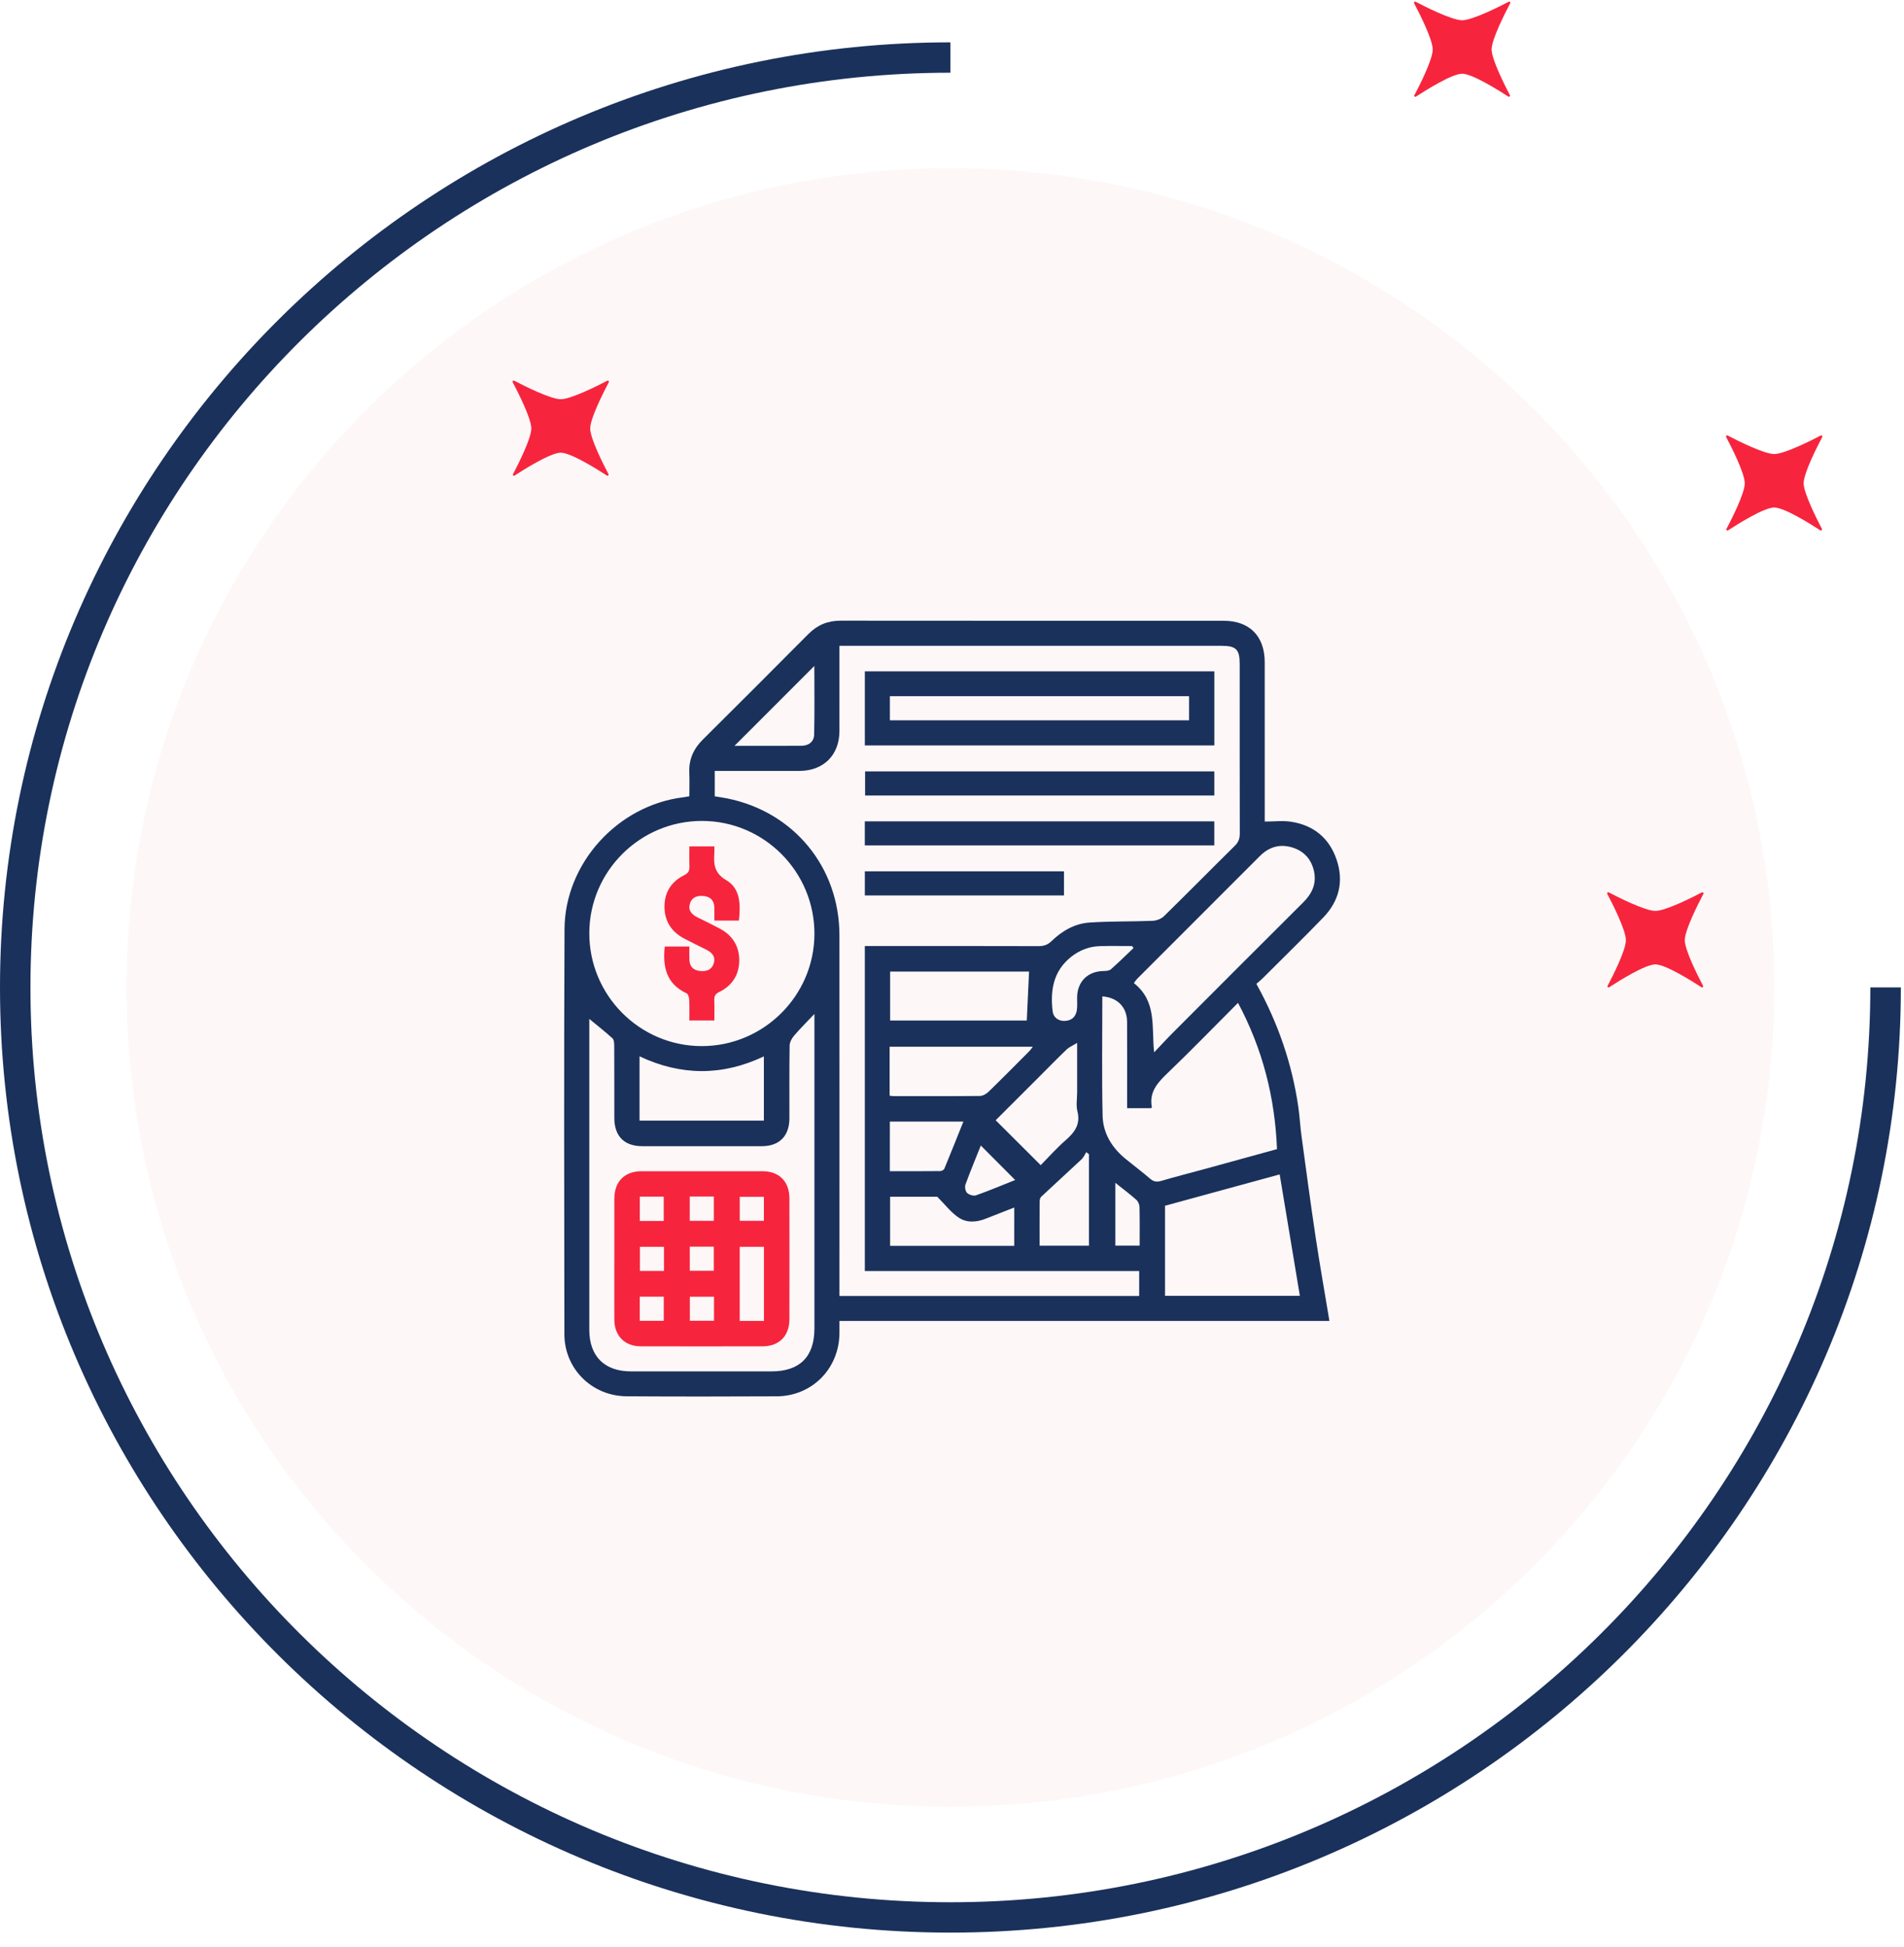 <svg xmlns="http://www.w3.org/2000/svg" width="135" height="138" viewBox="0 0 135 138" fill="none"><g opacity="0.48"><path opacity="0.48" d="M67.386 128.081C99.645 128.081 125.797 102.079 125.797 70.004C125.797 37.928 99.645 11.926 67.386 11.926C35.126 11.926 8.975 37.928 8.975 70.004C8.975 102.079 35.126 128.081 67.386 128.081Z" fill="#FBD9DE"></path></g><path d="M67.386 137.004C30.226 137.004 0 106.946 0 70.003C0 33.061 30.231 3.002 67.386 3.002V5.155C31.421 5.155 2.159 34.25 2.159 70.009C2.159 105.769 31.421 134.852 67.386 134.852C103.351 134.852 132.613 105.757 132.613 69.998H134.777C134.777 106.946 104.546 137.004 67.386 137.004Z" fill="#1A315B"></path><path d="M107.056 6.746C107.092 6.817 107.008 6.894 106.943 6.846C106.253 6.397 104.385 5.226 103.672 5.226C102.958 5.226 101.09 6.397 100.401 6.846C100.329 6.894 100.246 6.817 100.288 6.746C100.656 6.048 101.584 4.215 101.584 3.511C101.584 2.79 100.615 0.891 100.264 0.229C100.228 0.158 100.299 0.087 100.371 0.123C101.037 0.472 102.946 1.436 103.672 1.436C104.397 1.436 106.306 0.472 106.973 0.123C107.044 0.087 107.115 0.158 107.08 0.229C106.729 0.891 105.759 2.79 105.759 3.511C105.765 4.215 106.693 6.048 107.056 6.746Z" fill="#F6253D"></path><path d="M129.181 37.496C129.216 37.567 129.133 37.644 129.068 37.597C128.378 37.148 126.51 35.977 125.797 35.977C125.083 35.977 123.215 37.148 122.525 37.597C122.454 37.644 122.371 37.567 122.412 37.496C122.781 36.799 123.709 34.965 123.709 34.262C123.709 33.54 122.74 31.642 122.389 30.98C122.353 30.909 122.424 30.838 122.496 30.873C123.162 31.222 125.071 32.186 125.797 32.186C126.522 32.186 128.431 31.222 129.097 30.873C129.169 30.838 129.24 30.909 129.205 30.98C128.854 31.642 127.884 33.54 127.884 34.262C127.89 34.965 128.818 36.799 129.181 37.496Z" fill="#F6253D"></path><path d="M43.144 33.611C43.179 33.682 43.096 33.759 43.031 33.712C42.341 33.262 40.473 32.091 39.759 32.091C39.046 32.091 37.178 33.262 36.488 33.712C36.417 33.759 36.334 33.682 36.375 33.611C36.744 32.913 37.672 31.08 37.672 30.376C37.672 29.655 36.702 27.757 36.351 27.094C36.316 27.023 36.387 26.953 36.459 26.988C37.125 27.337 39.034 28.301 39.759 28.301C40.485 28.301 42.394 27.337 43.06 26.988C43.132 26.953 43.203 27.023 43.167 27.094C42.816 27.757 41.847 29.655 41.847 30.376C41.847 31.08 42.775 32.913 43.144 33.611Z" fill="#F6253D"></path><path d="M120.753 69.886C120.789 69.957 120.706 70.033 120.64 69.986C119.95 69.537 118.083 68.366 117.369 68.366C116.655 68.366 114.788 69.537 114.098 69.986C114.026 70.033 113.943 69.957 113.985 69.886C114.354 69.188 115.281 67.355 115.281 66.651C115.281 65.929 114.312 64.031 113.961 63.369C113.925 63.298 113.997 63.227 114.068 63.262C114.734 63.611 116.643 64.575 117.369 64.575C118.095 64.575 120.004 63.611 120.67 63.262C120.741 63.227 120.813 63.298 120.777 63.369C120.426 64.031 119.457 65.929 119.457 66.651C119.457 67.355 120.384 69.188 120.753 69.886Z" fill="#F6253D"></path><path d="M89.082 69.746C90.626 72.537 91.613 75.418 92.056 78.481C92.154 79.157 92.186 79.842 92.279 80.517C92.606 82.928 92.928 85.34 93.289 87.746C93.583 89.697 93.928 91.639 94.26 93.642C82.679 93.642 71.143 93.642 59.52 93.642C59.52 93.975 59.523 94.262 59.519 94.548C59.481 97.04 57.567 98.972 55.076 98.986C51.529 99.004 47.982 99.006 44.435 98.984C41.974 98.97 40.02 97.037 40.017 94.585C40.003 85.016 39.983 75.446 40.026 65.877C40.045 61.203 43.797 57.099 48.427 56.523C48.554 56.508 48.678 56.481 48.878 56.447C48.878 55.876 48.896 55.311 48.873 54.747C48.838 53.819 49.182 53.074 49.838 52.424C52.342 49.939 54.836 47.442 57.324 44.94C57.96 44.3 58.698 43.999 59.604 44C68.657 44.01 77.708 44.006 86.76 44.007C88.597 44.007 89.672 45.094 89.673 46.947C89.675 50.549 89.674 54.151 89.674 57.754C89.674 57.956 89.674 58.157 89.674 58.241C90.328 58.241 90.958 58.162 91.56 58.256C93.153 58.506 94.259 59.422 94.774 60.954C95.292 62.492 94.941 63.886 93.823 65.044C92.411 66.506 90.957 67.925 89.519 69.361C89.387 69.491 89.242 69.606 89.082 69.746ZM61.319 67.064C61.586 67.064 61.789 67.064 61.991 67.064C65.87 67.064 69.75 67.06 73.628 67.072C74.003 67.073 74.277 66.987 74.555 66.718C75.301 65.995 76.199 65.472 77.238 65.401C78.728 65.3 80.225 65.338 81.718 65.278C81.994 65.267 82.332 65.142 82.526 64.952C84.217 63.299 85.875 61.613 87.559 59.953C87.821 59.695 87.906 59.434 87.905 59.079C87.895 55.071 87.899 51.062 87.898 47.053C87.898 46.039 87.639 45.782 86.62 45.782C77.79 45.782 68.96 45.782 60.131 45.782C59.936 45.782 59.742 45.782 59.519 45.782C59.519 47.854 59.523 49.847 59.518 51.841C59.512 53.529 58.39 54.644 56.695 54.65C54.885 54.655 53.074 54.651 51.265 54.651C51.071 54.651 50.875 54.651 50.678 54.651C50.678 55.294 50.678 55.859 50.678 56.451C50.989 56.504 51.279 56.542 51.566 56.601C56.291 57.558 59.513 61.477 59.518 66.296C59.524 74.608 59.52 82.921 59.52 91.234C59.52 91.447 59.52 91.66 59.52 91.872C66.65 91.872 73.7 91.872 80.772 91.872C80.772 91.286 80.772 90.726 80.772 90.106C74.267 90.106 67.795 90.106 61.319 90.106C61.319 82.403 61.319 74.763 61.319 67.064ZM49.774 58.196C45.386 58.193 41.797 61.762 41.784 66.139C41.77 70.553 45.351 74.155 49.754 74.159C54.139 74.162 57.732 70.591 57.746 66.215C57.761 61.802 54.179 58.2 49.774 58.196ZM57.746 71.878C57.213 72.441 56.73 72.919 56.291 73.434C56.131 73.622 55.99 73.896 55.986 74.134C55.96 75.851 55.975 77.57 55.971 79.287C55.968 80.535 55.258 81.252 54.016 81.254C51.191 81.258 48.365 81.257 45.539 81.254C44.26 81.253 43.56 80.545 43.558 79.258C43.554 77.558 43.561 75.859 43.551 74.161C43.55 73.971 43.539 73.709 43.422 73.603C42.855 73.089 42.248 72.616 41.656 72.128C41.698 72.069 41.74 72.01 41.783 71.951C41.783 72.13 41.783 72.309 41.783 72.488C41.783 79.747 41.782 87.005 41.783 94.264C41.783 96.144 42.856 97.217 44.736 97.218C48.06 97.219 51.385 97.219 54.709 97.218C56.706 97.218 57.745 96.179 57.745 94.179C57.745 86.957 57.745 79.737 57.745 72.515C57.746 72.329 57.746 72.146 57.746 71.878ZM78.159 70.633C78.159 73.479 78.117 76.286 78.178 79.09C78.206 80.344 78.846 81.376 79.827 82.171C80.402 82.637 80.991 83.082 81.552 83.563C81.81 83.784 82.039 83.804 82.355 83.71C83.345 83.416 84.348 83.165 85.343 82.892C87.066 82.42 88.789 81.945 90.543 81.463C90.398 77.796 89.526 74.365 87.779 71.093C86.075 72.8 84.468 74.458 82.802 76.056C82.083 76.744 81.461 77.409 81.672 78.497C81.674 78.508 81.65 78.524 81.619 78.558C81.077 78.558 80.517 78.558 79.916 78.558C79.916 78.325 79.916 78.126 79.916 77.926C79.916 76.097 79.924 74.269 79.913 72.439C79.907 71.402 79.242 70.714 78.159 70.633ZM81.831 74.602C82.288 74.123 82.736 73.635 83.203 73.168C86.267 70.098 89.333 67.028 92.407 63.967C93.026 63.351 93.357 62.645 93.169 61.773C92.984 60.912 92.456 60.325 91.603 60.071C90.724 59.809 89.965 60.05 89.326 60.689C86.427 63.586 83.531 66.484 80.634 69.383C80.549 69.468 80.487 69.572 80.395 69.693C82.048 70.989 81.639 72.82 81.831 74.602ZM90.733 83.255C87.963 84.013 85.272 84.748 82.604 85.477C82.604 87.646 82.604 89.743 82.604 91.862C85.792 91.862 88.953 91.862 92.165 91.862C91.688 88.99 91.216 86.158 90.733 83.255ZM72.964 68.876C69.724 68.876 66.412 68.876 63.113 68.876C63.113 70.066 63.113 71.216 63.113 72.345C66.413 72.345 69.668 72.345 72.802 72.345C72.856 71.166 72.91 70.034 72.964 68.876ZM45.345 79.44C48.323 79.44 51.247 79.44 54.161 79.44C54.161 77.917 54.161 76.434 54.161 74.888C51.205 76.288 48.283 76.267 45.345 74.885C45.345 76.45 45.345 77.925 45.345 79.44ZM63.078 77.674C63.194 77.688 63.264 77.704 63.334 77.704C65.38 77.706 67.427 77.714 69.473 77.694C69.677 77.692 69.924 77.557 70.077 77.409C71.056 76.459 72.016 75.488 72.978 74.521C73.07 74.428 73.141 74.316 73.227 74.204C69.812 74.204 66.449 74.204 63.078 74.204C63.078 75.371 63.078 76.496 63.078 77.674ZM70.597 79.415C71.683 80.498 72.712 81.524 73.789 82.598C74.348 82.034 74.91 81.397 75.544 80.843C76.19 80.279 76.629 79.709 76.392 78.777C76.286 78.36 76.372 77.895 76.372 77.453C76.372 76.329 76.372 75.204 76.372 73.932C76.062 74.123 75.811 74.225 75.629 74.398C74.988 75.009 74.37 75.646 73.744 76.272C72.688 77.325 71.632 78.38 70.597 79.415ZM71.913 85.601C71.213 85.876 70.561 86.126 69.914 86.385C69.241 86.658 68.536 86.704 67.946 86.299C67.423 85.939 67.019 85.405 66.454 84.838C65.484 84.838 64.293 84.838 63.111 84.838C63.111 86.027 63.111 87.178 63.111 88.318C66.067 88.318 68.978 88.318 71.912 88.318C71.913 87.424 71.913 86.561 71.913 85.601ZM73.711 88.307C74.932 88.307 76.083 88.307 77.21 88.307C77.21 86.119 77.21 83.972 77.21 81.826C77.147 81.776 77.083 81.726 77.019 81.677C76.913 81.846 76.834 82.046 76.693 82.178C75.743 83.07 74.778 83.944 73.827 84.836C73.749 84.908 73.715 85.06 73.715 85.176C73.706 86.208 73.711 87.24 73.711 88.307ZM52.079 52.873C53.659 52.873 55.244 52.879 56.828 52.869C57.34 52.866 57.715 52.58 57.726 52.076C57.762 50.446 57.739 48.813 57.739 47.211C55.851 49.099 53.974 50.978 52.079 52.873ZM63.092 83.027C64.314 83.027 65.49 83.031 66.667 83.019C66.767 83.018 66.923 82.933 66.958 82.849C67.414 81.749 67.853 80.643 68.307 79.51C66.53 79.51 64.824 79.51 63.093 79.51C63.092 80.676 63.092 81.813 63.092 83.027ZM80.369 67.208C80.337 67.161 80.304 67.114 80.272 67.067C79.517 67.067 78.762 67.052 78.008 67.071C77.228 67.09 76.531 67.362 75.924 67.851C74.676 68.856 74.46 70.224 74.636 71.697C74.689 72.14 75.056 72.397 75.519 72.373C76.004 72.347 76.299 72.054 76.357 71.573C76.393 71.282 76.366 70.984 76.371 70.689C76.391 69.569 77.145 68.841 78.269 68.836C78.439 68.835 78.656 68.813 78.771 68.71C79.32 68.227 79.84 67.712 80.369 67.208ZM71.979 83.652C71.155 82.824 70.356 82.024 69.543 81.207C69.189 82.095 68.799 83.027 68.454 83.974C68.391 84.143 68.449 84.452 68.571 84.567C68.715 84.703 69.027 84.8 69.203 84.738C70.155 84.4 71.087 84.006 71.979 83.652ZM79.081 83.851C79.081 85.381 79.081 86.849 79.081 88.305C79.667 88.305 80.228 88.305 80.805 88.305C80.805 87.357 80.817 86.454 80.794 85.551C80.789 85.378 80.688 85.159 80.559 85.045C80.104 84.644 79.617 84.278 79.081 83.851Z" fill="#1A315B"></path><path d="M86.102 47.593C86.102 49.357 86.102 51.087 86.102 52.845C77.835 52.845 69.591 52.845 61.32 52.845C61.32 51.091 61.32 49.361 61.32 47.593C69.567 47.593 77.809 47.593 86.102 47.593ZM63.095 51.064C70.195 51.064 77.256 51.064 84.309 51.064C84.309 50.467 84.309 49.907 84.309 49.354C77.218 49.354 70.171 49.354 63.095 49.354C63.095 49.927 63.095 50.473 63.095 51.064Z" fill="#1A315B"></path><path d="M86.1 54.685C86.1 55.274 86.1 55.821 86.1 56.395C77.843 56.395 69.613 56.395 61.338 56.395C61.338 55.843 61.338 55.284 61.338 54.685C69.571 54.685 77.815 54.685 86.1 54.685Z" fill="#1A315B"></path><path d="M61.318 59.93C61.318 59.347 61.318 58.8 61.318 58.225C69.586 58.225 77.829 58.225 86.099 58.225C86.099 58.797 86.099 59.345 86.099 59.93C77.853 59.93 69.61 59.93 61.318 59.93Z" fill="#1A315B"></path><path d="M61.32 63.48C61.32 62.89 61.32 62.344 61.32 61.77C66.03 61.77 70.713 61.77 75.44 61.77C75.44 62.322 75.44 62.882 75.44 63.48C70.754 63.48 66.058 63.48 61.32 63.48Z" fill="#1A315B"></path><path d="M50.652 60.001C50.652 60.172 50.661 60.315 50.651 60.458C50.595 61.253 50.631 61.889 51.502 62.401C52.516 62.998 52.508 64.153 52.391 65.261C51.829 65.261 51.283 65.261 50.651 65.261C50.651 64.963 50.654 64.657 50.65 64.352C50.643 63.876 50.41 63.584 49.932 63.524C49.469 63.465 49.058 63.579 48.915 64.074C48.777 64.547 49.056 64.837 49.459 65.036C49.988 65.297 50.52 65.553 51.039 65.831C51.953 66.319 52.43 67.095 52.415 68.124C52.399 69.132 51.897 69.885 50.993 70.325C50.702 70.466 50.635 70.633 50.646 70.919C50.665 71.379 50.651 71.84 50.651 72.342C50.068 72.342 49.508 72.342 48.877 72.342C48.877 71.856 48.891 71.363 48.868 70.873C48.86 70.714 48.794 70.471 48.683 70.418C47.248 69.751 46.975 68.55 47.134 67.102C47.692 67.102 48.253 67.102 48.878 67.102C48.878 67.412 48.87 67.721 48.88 68.028C48.896 68.506 49.146 68.782 49.623 68.832C50.066 68.879 50.454 68.769 50.604 68.304C50.756 67.832 50.496 67.532 50.093 67.33C49.566 67.064 49.034 66.81 48.511 66.534C47.597 66.052 47.109 65.285 47.113 64.255C47.117 63.244 47.613 62.486 48.514 62.041C48.824 61.888 48.896 61.709 48.883 61.405C48.864 60.947 48.878 60.49 48.878 60.001C49.469 60.001 50.017 60.001 50.652 60.001Z" fill="#F6253D"></path><path d="M43.558 89.236C43.558 87.813 43.554 86.391 43.559 84.969C43.563 83.762 44.286 83.03 45.484 83.029C48.347 83.025 51.209 83.024 54.073 83.029C55.244 83.031 55.969 83.761 55.971 84.94C55.977 87.803 55.977 90.665 55.971 93.529C55.969 94.706 55.242 95.439 54.074 95.442C51.193 95.448 48.31 95.448 45.429 95.442C44.295 95.438 43.565 94.698 43.559 93.559C43.551 92.118 43.558 90.677 43.558 89.236ZM52.449 93.641C53.059 93.641 53.604 93.641 54.166 93.641C54.166 91.872 54.166 90.131 54.166 88.388C53.573 88.388 53.013 88.388 52.449 88.388C52.449 90.154 52.449 91.882 52.449 93.641ZM47.06 86.556C47.06 85.937 47.06 85.377 47.06 84.831C46.47 84.831 45.923 84.831 45.365 84.831C45.365 85.419 45.365 85.978 45.365 86.556C45.944 86.556 46.49 86.556 47.06 86.556ZM48.906 84.825C48.906 85.434 48.906 85.979 48.906 86.543C49.492 86.543 50.051 86.543 50.614 86.543C50.614 85.951 50.614 85.393 50.614 84.825C50.031 84.825 49.486 84.825 48.906 84.825ZM52.451 86.545C53.063 86.545 53.609 86.545 54.163 86.545C54.163 85.955 54.163 85.396 54.163 84.843C53.568 84.843 53.009 84.843 52.451 84.843C52.451 85.429 52.451 85.975 52.451 86.545ZM47.078 88.386C46.48 88.386 45.922 88.386 45.373 88.386C45.373 88.983 45.373 89.543 45.373 90.096C45.96 90.096 46.507 90.096 47.078 90.096C47.078 89.524 47.078 88.977 47.078 88.386ZM48.909 88.375C48.909 88.987 48.909 89.532 48.909 90.087C49.499 90.087 50.058 90.087 50.611 90.087C50.611 89.491 50.611 88.933 50.611 88.375C50.024 88.375 49.479 88.375 48.909 88.375ZM45.361 91.923C45.361 92.535 45.361 93.08 45.361 93.634C45.951 93.634 46.51 93.634 47.063 93.634C47.063 93.039 47.063 92.48 47.063 91.923C46.477 91.923 45.931 91.923 45.361 91.923ZM50.625 91.927C50.013 91.927 49.468 91.927 48.913 91.927C48.913 92.517 48.913 93.076 48.913 93.629C49.509 93.629 50.068 93.629 50.625 93.629C50.625 93.042 50.625 92.497 50.625 91.927Z" fill="#F6253D"></path></svg>